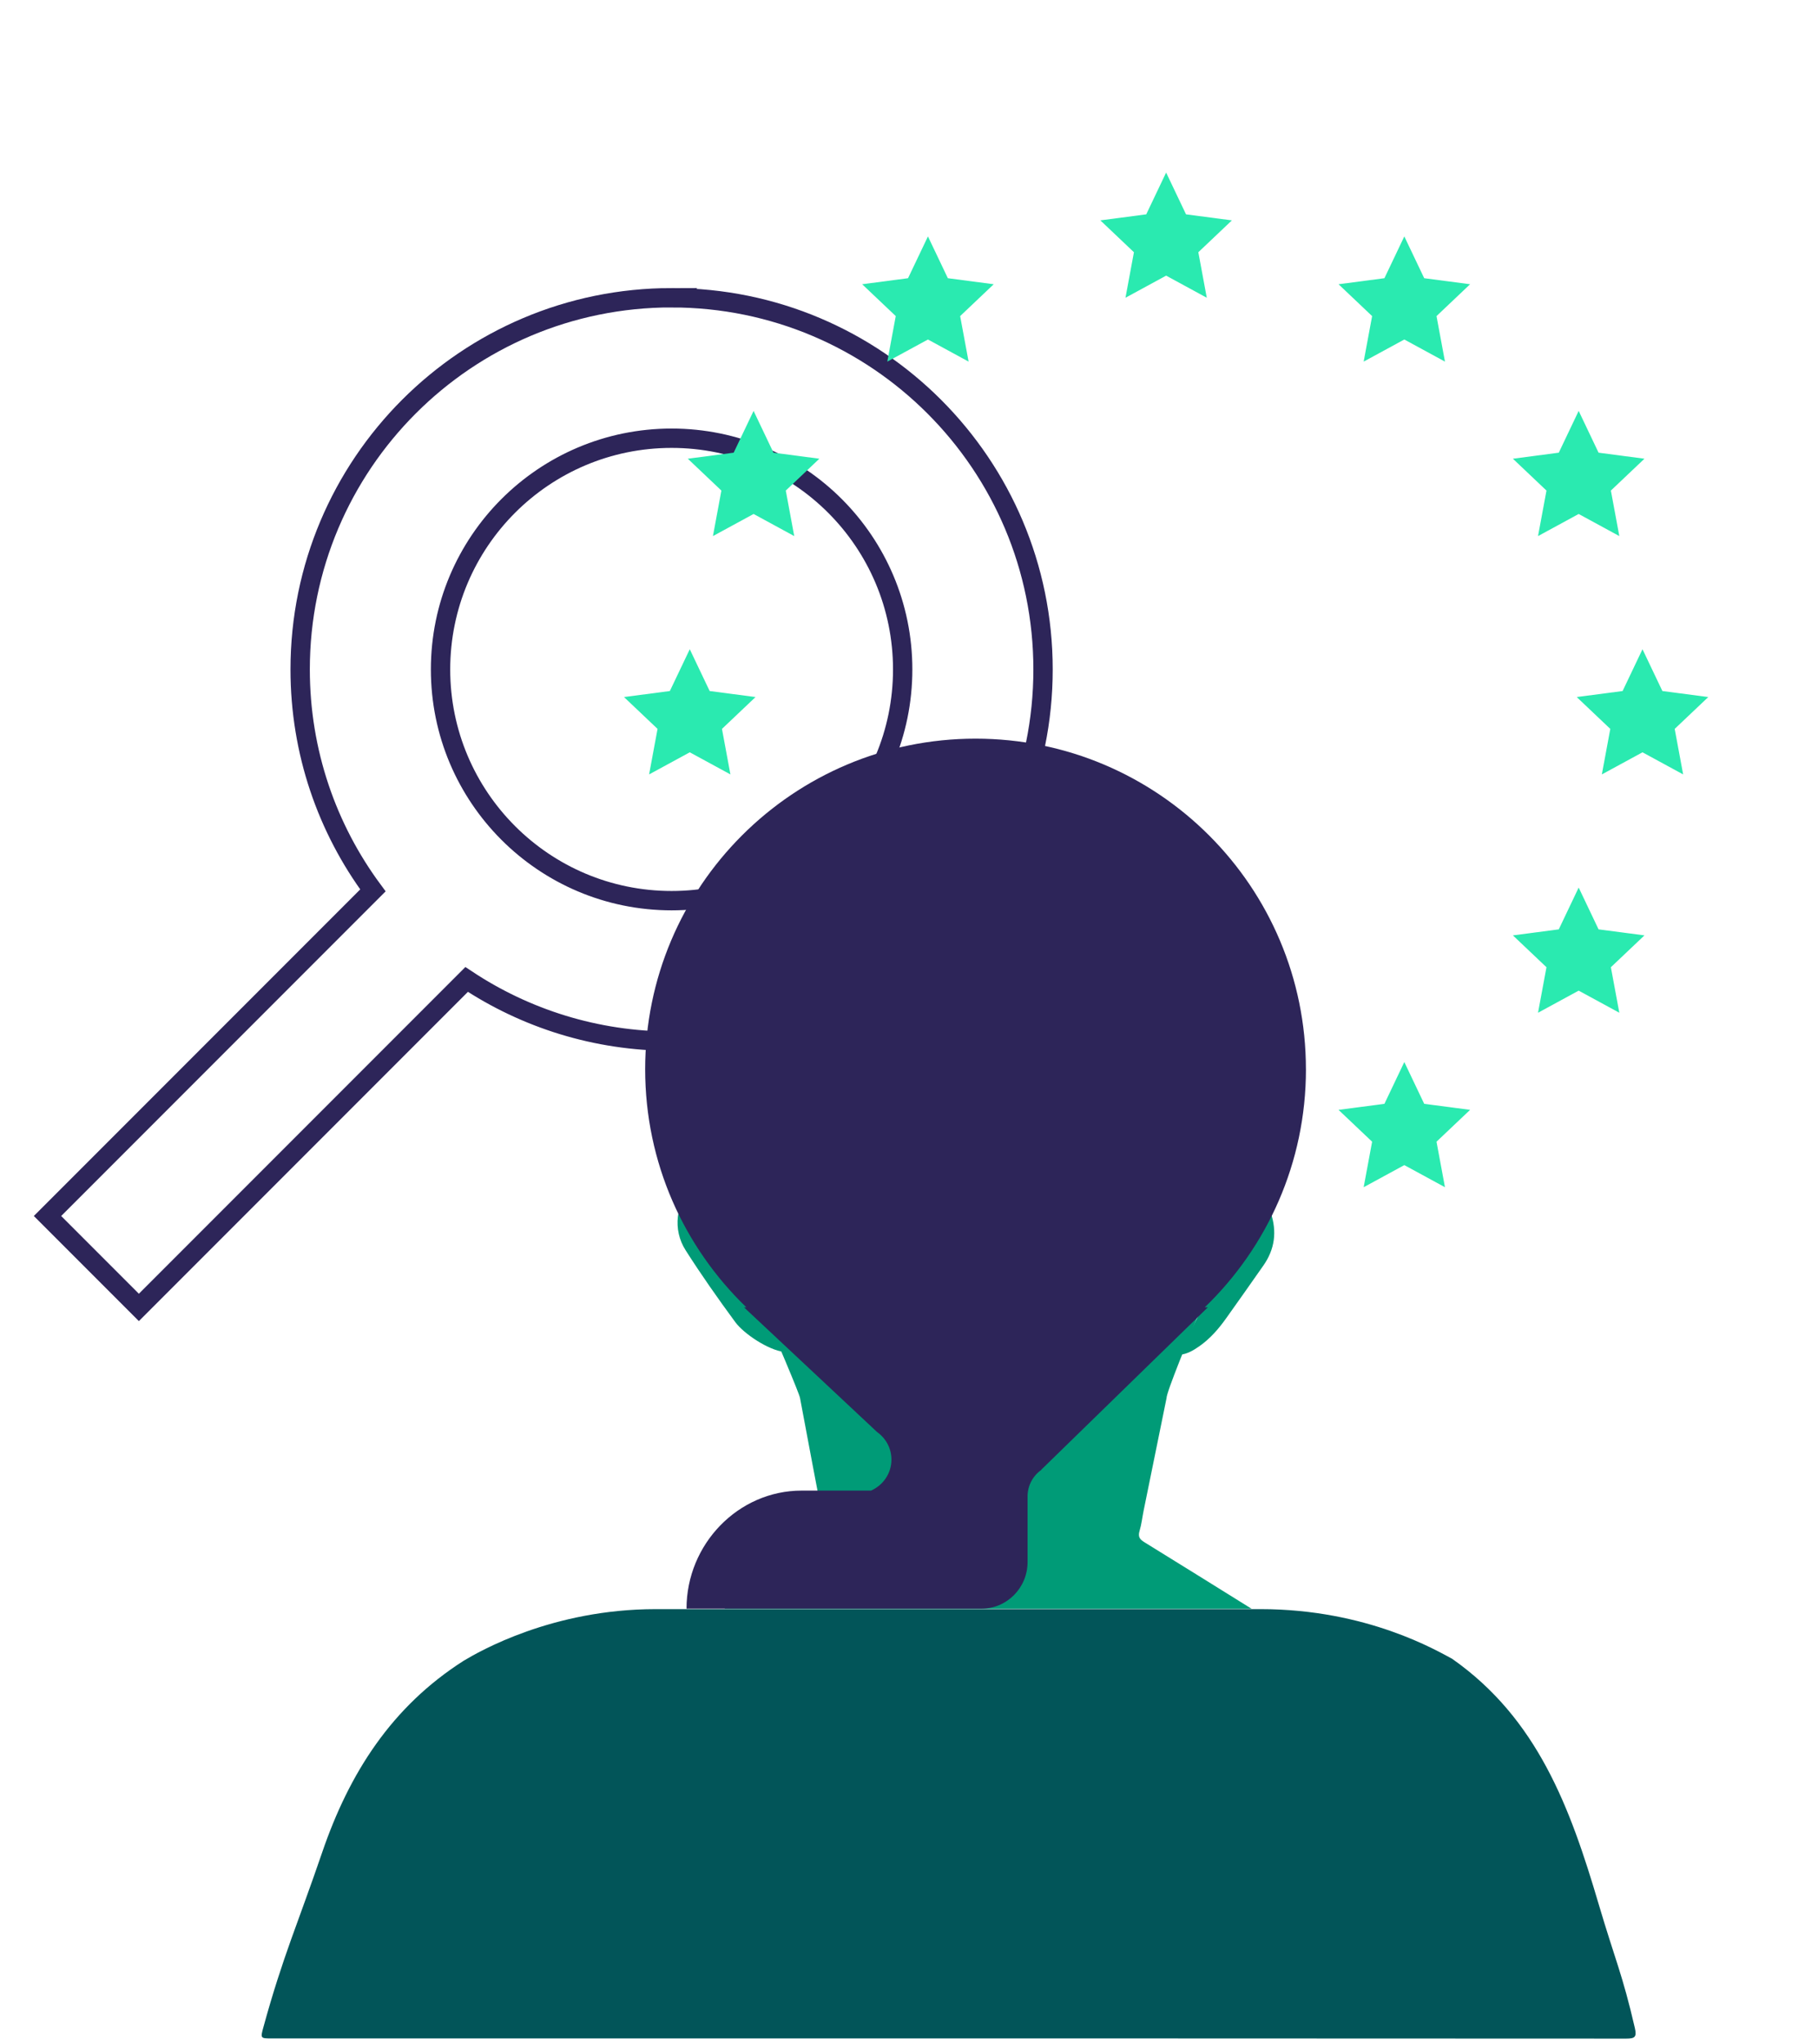 <svg xmlns="http://www.w3.org/2000/svg" width="752" height="845" viewBox="0 0 752 845" fill="none"><path d="M277.806 123.083C192.945 123.083 124.157 191.871 124.157 276.732C124.157 310.944 135.34 342.534 154.25 368.069L19.651 502.668L57.445 540.462L193.02 404.887C217.322 420.992 246.464 430.389 277.797 430.389C362.658 430.389 431.446 361.6 431.446 276.74C431.446 191.88 362.658 123.091 277.797 123.091L277.806 123.083Z" stroke="#2D2559" stroke-width="8" stroke-miterlimit="10"></path><path d="M277.807 372.315C330.595 372.315 373.387 329.522 373.387 276.734C373.387 223.946 330.595 181.153 277.807 181.153C225.019 181.153 182.226 223.946 182.226 276.734C182.226 329.522 225.019 372.315 277.807 372.315Z" stroke="#2D2559" stroke-width="8" stroke-miterlimit="10"></path><path d="M482.359 71.33L490.589 88.608L509.563 91.097L495.678 104.268L499.173 123.083L482.359 113.944L465.546 123.083L469.041 104.268L455.15 91.097L474.13 88.608L482.359 71.33Z" fill="#2AEAB0"></path><path d="M383.838 97.728L392.068 115.005L411.042 117.5L397.157 130.666L400.652 149.481L383.838 140.342L367.025 149.481L370.52 130.666L356.629 117.5L375.602 115.005L383.838 97.728Z" fill="#2AEAB0"></path><path d="M311.714 169.853L319.944 187.13L338.917 189.625L325.032 202.791L328.528 221.606L311.714 212.467L294.9 221.606L298.396 202.791L284.504 189.625L303.478 187.13L311.714 169.853Z" fill="#2AEAB0"></path><path d="M285.316 268.38L293.546 285.657L312.519 288.146L298.634 301.312L302.13 320.127L285.316 310.988L268.496 320.127L271.992 301.312L258.106 288.146L277.08 285.657L285.316 268.38Z" fill="#2AEAB0"></path><path d="M580.882 439.025L589.112 456.303L608.092 458.792L594.2 471.958L597.696 490.772L580.882 481.633L564.068 490.772L567.564 471.958L553.672 458.792L572.652 456.303L580.882 439.025Z" fill="#2AEAB0"></path><path d="M653.005 366.902L661.235 384.18L680.214 386.669L666.323 399.834L669.818 418.649L653.005 409.51L636.191 418.649L639.686 399.834L625.795 386.669L644.775 384.18L653.005 366.902Z" fill="#2AEAB0"></path><path d="M679.404 268.38L687.634 285.657L706.614 288.146L692.722 301.312L696.218 320.127L679.404 310.988L662.59 320.127L666.086 301.312L652.194 288.146L671.174 285.657L679.404 268.38Z" fill="#2AEAB0"></path><path d="M653.005 169.853L661.235 187.13L680.214 189.625L666.323 202.791L669.818 221.606L653.005 212.467L636.191 221.606L639.686 202.791L625.795 189.625L644.775 187.13L653.005 169.853Z" fill="#2AEAB0"></path><path d="M580.882 97.728L589.112 115.005L608.092 117.5L594.2 130.666L597.696 149.481L580.882 140.342L564.068 149.481L567.564 130.666L553.672 117.5L572.652 115.005L580.882 97.728Z" fill="#2AEAB0"></path><path d="M293.312 487.474C293.782 491.098 330.46 574.325 330.929 577.949C334.37 596.159 337.726 614.401 341.343 632.563C341.905 635.375 341.215 636.626 339.348 637.864C329.666 644.319 319.978 650.755 310.357 657.326C306.795 659.76 303.024 661.871 299.669 665.019H517.687C502.502 655.581 488.001 646.528 473.45 637.572C471.62 636.443 470.571 635.461 471.382 632.783C472.187 630.11 472.486 627.237 473.054 624.461C476.202 608.959 479.368 593.457 482.528 577.961C482.443 573.165 517.626 492.263 517.583 487.474" fill="#009B77"></path><path d="M520.427 492.257C522.111 495.295 524.484 497.9 525.631 501.298C528.26 509.107 527.327 516.367 522.617 523.102C517.498 530.43 512.331 537.732 507.145 545.01C504.046 549.36 500.563 553.375 496.152 556.468C493.705 558.182 491.161 559.726 488.074 560.018C488.422 559.055 488.672 558.042 489.117 557.133C498.976 537.067 509.305 517.221 517.883 496.546C518.511 495.033 519.06 493.379 520.421 492.263" fill="#009B77"></path><path d="M324.274 558.847C317.881 558.121 307.717 551.398 304.154 546.554C297.016 536.848 290.061 526.983 283.594 516.825C278.116 508.217 279.598 497.516 286.468 489.39C289.689 492.562 290.939 496.869 292.849 500.755C300.92 517.136 315.093 531.43 323.048 547.866C323.951 549.727 326.501 551.856 326.708 553.967" fill="#009B77"></path><path d="M540.182 442.004C540.182 366.531 478.997 305.346 403.524 305.346C328.051 305.346 266.866 366.531 266.866 442.004C266.866 480.652 282.917 515.549 308.712 540.41H307.735L362.801 591.974C366.395 594.518 368.737 598.678 368.737 603.37C368.737 609.086 365.266 613.997 360.288 616.181H331.614C305.301 616.181 283.973 638.37 283.973 664.988H360.074H405.995C416.513 664.988 425.042 656.361 425.042 645.722V618.622C425.042 614.065 427.293 610.038 430.74 607.616L430.758 607.506L499.624 540.41H498.349C524.143 515.555 540.194 480.652 540.194 442.004H540.182Z" fill="#2D2559"></path><path d="M600.671 685.718C635.995 710.475 649.514 747.287 661.24 787.009C668.079 810.186 671.08 815.964 676.236 838.299C677.108 842.081 676.266 842.722 672.612 842.716C540.371 842.631 408.13 842.643 275.883 842.643C221.403 842.643 166.916 842.643 112.43 842.643C107.714 842.643 107.684 842.624 108.947 838.018C117 808.667 123.277 794.971 133.234 765.828C144.49 732.877 162.06 705.478 191.771 686.535C198.207 682.68 228.455 665.183 271.222 665.183H521.489C565.561 665.183 594.668 682.558 600.677 685.718" fill="#025559"></path></svg>